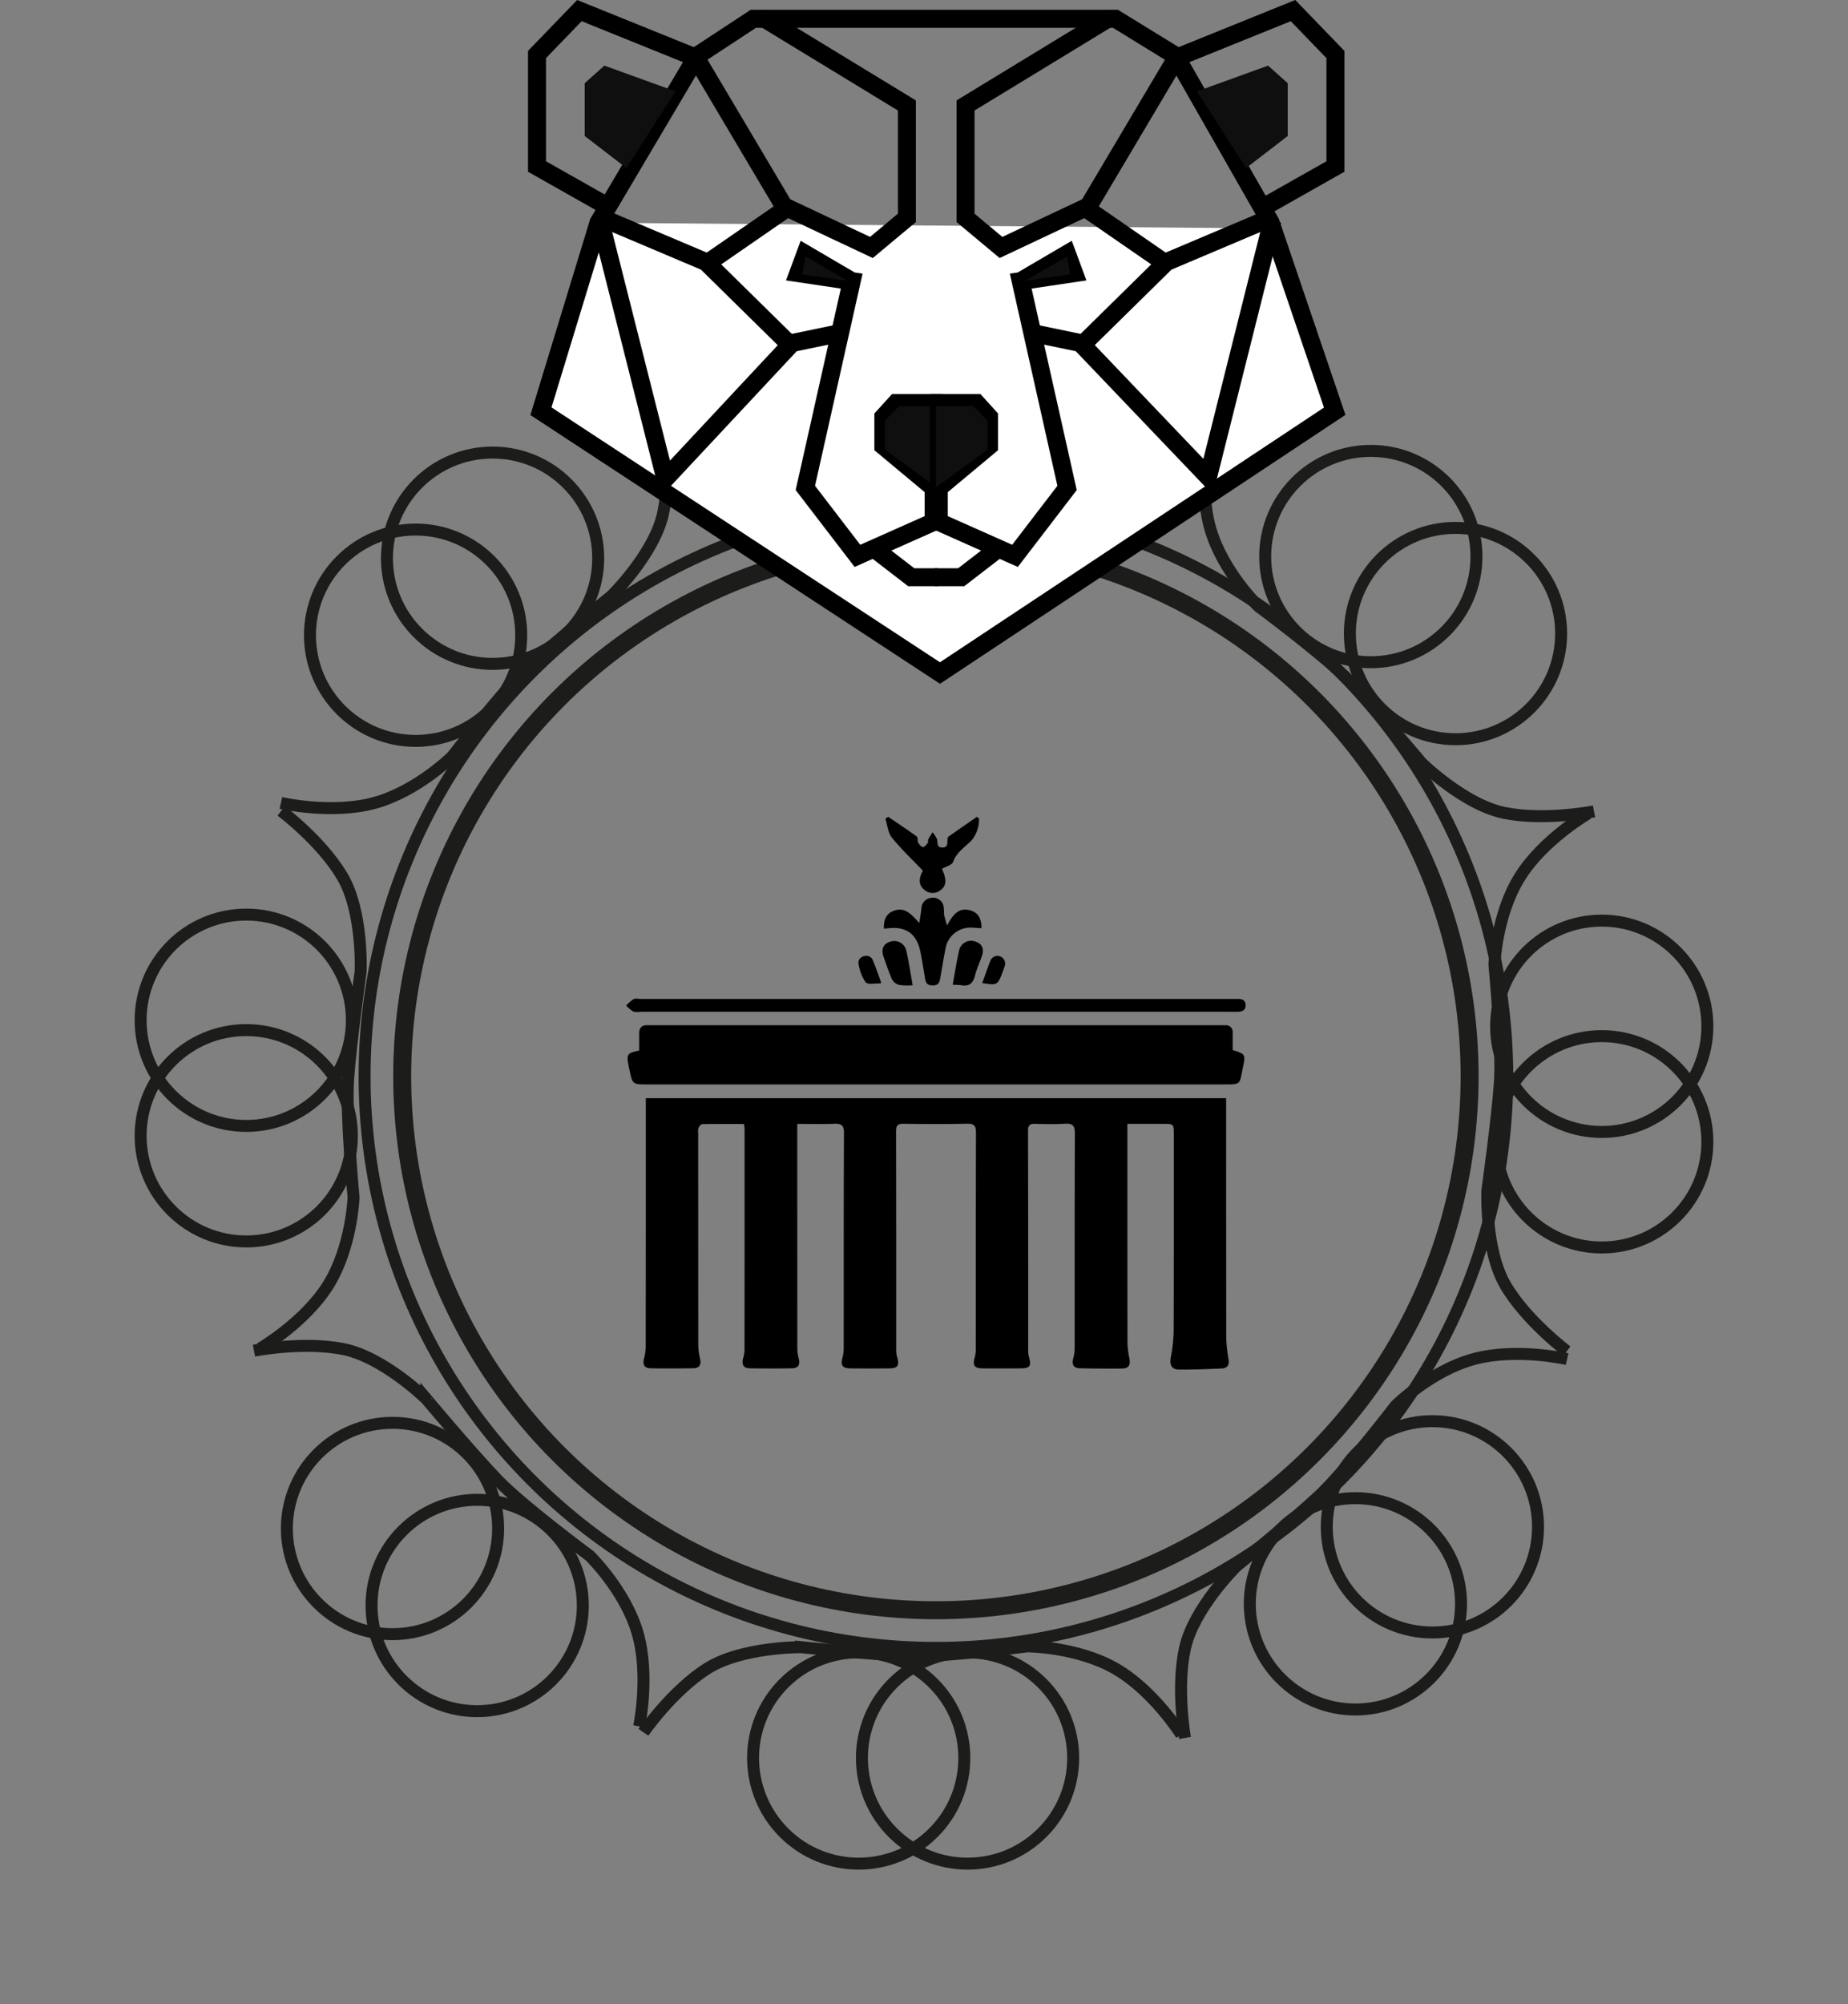<?xml version="1.0" encoding="UTF-8"?>
<svg xmlns="http://www.w3.org/2000/svg" xmlns:xlink="http://www.w3.org/1999/xlink" width="308.774" height="334.755" viewBox="0 0 308.774 334.755">
  <rect x="0" y="0" width="308.774" height="334.755" fill="#808080" stroke="none"/>
  <defs>
    <clipPath id="clip-path">
      <rect id="Rectangle_131" data-name="Rectangle 131" width="103.5" height="92.329" fill="none"></rect>
    </clipPath>
  </defs>
  <g id="Group_192" data-name="Group 192" transform="translate(0.285 1.77)">
    <g id="Group_133" data-name="Group 133" transform="translate(106.75 69.885)">
      <g id="Group_132" data-name="Group 132" transform="translate(90.301 0)">
        <g id="Ellipse_30" data-name="Ellipse 30" transform="translate(13.059 2.653)" fill="none" stroke="#1c1c1a" stroke-width="2">
          <circle cx="18.649" cy="18.649" r="18.649" stroke="none"></circle>
          <circle cx="18.649" cy="18.649" r="17.649" fill="none"></circle>
        </g>
        <g id="Ellipse_31" data-name="Ellipse 31" transform="translate(27.207 15.514)" fill="none" stroke="#1c1c1a" stroke-width="2">
          <circle cx="18.649" cy="18.649" r="18.649" stroke="none"></circle>
          <circle cx="18.649" cy="18.649" r="17.649" fill="none"></circle>
        </g>
        <g id="Ellipse_32" data-name="Ellipse 32" transform="translate(51.643 81.108)" fill="none" stroke="#1c1c1a" stroke-width="2">
          <circle cx="18.649" cy="18.649" r="18.649" stroke="none"></circle>
          <circle cx="18.649" cy="18.649" r="17.649" fill="none"></circle>
        </g>
        <g id="Ellipse_33" data-name="Ellipse 33" transform="translate(51.643 100.401)" fill="none" stroke="#1c1c1a" stroke-width="2">
          <circle cx="18.649" cy="18.649" r="18.649" stroke="none"></circle>
          <circle cx="18.649" cy="18.649" r="17.649" fill="none"></circle>
        </g>
        <g id="Ellipse_34" data-name="Ellipse 34" transform="translate(23.348 164.709)" fill="none" stroke="#1c1c1a" stroke-width="2">
          <circle cx="18.649" cy="18.649" r="18.649" stroke="none"></circle>
          <circle cx="18.649" cy="18.649" r="17.649" fill="none"></circle>
        </g>
        <g id="Ellipse_35" data-name="Ellipse 35" transform="translate(10.486 177.57)" fill="none" stroke="#1c1c1a" stroke-width="2">
          <circle cx="18.649" cy="18.649" r="18.649" stroke="none"></circle>
          <circle cx="18.649" cy="18.649" r="17.649" fill="none"></circle>
        </g>
        <path id="Path_56" data-name="Path 56" d="M8513.352,852.911s-8.456-1.947-15.618,0S8484.7,860.7,8484.7,860.7s-8.437,11-12.842,15.106-13.769,11.7-13.769,11.7-7.091,6.969-8.581,13.677,0,15,0,15" transform="translate(-8448.847 -697.568)" fill="none" stroke="#1c1c1a" stroke-width="2"></path>
        <path id="Path_57" data-name="Path 57" d="M64.5.865s-8.456-1.947-15.618,0S35.854,8.654,35.854,8.654s-8.436,11-12.842,15.106-13.768,11.7-13.768,11.7S2.153,42.431.663,49.139s0,15,0,15" transform="translate(20.234 107.569) rotate(-43)" fill="none" stroke="#1c1c1a" stroke-width="2"></path>
        <path id="Path_58" data-name="Path 58" d="M64.5.865s-8.456-1.947-15.618,0S35.854,8.654,35.854,8.654s-8.436,11-12.842,15.106-13.768,11.7-13.768,11.7S2.153,42.431.663,49.139s0,15,0,15" transform="matrix(-0.017, -1, 1, -0.017, 4.876, 65.614)" fill="none" stroke="#1c1c1a" stroke-width="2"></path>
      </g>
      <g id="Ellipse_36" data-name="Ellipse 36" transform="translate(54.629 195.593) rotate(45)" fill="none" stroke="#1c1c1a" stroke-width="2">
        <circle cx="18.649" cy="18.649" r="18.649" stroke="none"></circle>
        <circle cx="18.649" cy="18.649" r="17.649" fill="none"></circle>
      </g>
      <g id="Ellipse_37" data-name="Ellipse 37" transform="translate(36.44 195.593) rotate(45)" fill="none" stroke="#1c1c1a" stroke-width="2">
        <circle cx="18.649" cy="18.649" r="18.649" stroke="none"></circle>
        <circle cx="18.649" cy="18.649" r="17.649" fill="none"></circle>
      </g>
      <path id="Path_59" data-name="Path 59" d="M64.5.865s-8.456-1.947-15.618,0S35.854,8.654,35.854,8.654s-8.436,11-12.842,15.106-13.768,11.7-13.768,11.7S2.153,42.431.663,49.139s0,15,0,15" transform="translate(45.354 171.85) rotate(45)" fill="none" stroke="#1c1c1a" stroke-width="2"></path>
    </g>
    <g id="Group_134" data-name="Group 134" transform="translate(111.151 287.685) rotate(180)">
      <g id="Group_132-2" data-name="Group 132" transform="translate(0 0)">
        <g id="Ellipse_30-2" data-name="Ellipse 30" transform="translate(13.058 2.653)" fill="none" stroke="#1c1c1a" stroke-width="2">
          <circle cx="18.649" cy="18.649" r="18.649" stroke="none"></circle>
          <circle cx="18.649" cy="18.649" r="17.649" fill="none"></circle>
        </g>
        <g id="Ellipse_31-2" data-name="Ellipse 31" transform="translate(27.205 15.514)" fill="none" stroke="#1c1c1a" stroke-width="2">
          <circle cx="18.649" cy="18.649" r="18.649" stroke="none"></circle>
          <circle cx="18.649" cy="18.649" r="17.649" fill="none"></circle>
        </g>
        <g id="Ellipse_32-2" data-name="Ellipse 32" transform="translate(51.642 81.108)" fill="none" stroke="#1c1c1a" stroke-width="2">
          <circle cx="18.649" cy="18.649" r="18.649" stroke="none"></circle>
          <circle cx="18.649" cy="18.649" r="17.649" fill="none"></circle>
        </g>
        <g id="Ellipse_33-2" data-name="Ellipse 33" transform="translate(51.642 100.401)" fill="none" stroke="#1c1c1a" stroke-width="2">
          <circle cx="18.649" cy="18.649" r="18.649" stroke="none"></circle>
          <circle cx="18.649" cy="18.649" r="17.649" fill="none"></circle>
        </g>
        <g id="Ellipse_34-2" data-name="Ellipse 34" transform="translate(23.347 164.709)" fill="none" stroke="#1c1c1a" stroke-width="2">
          <circle cx="18.649" cy="18.649" r="18.649" stroke="none"></circle>
          <circle cx="18.649" cy="18.649" r="17.649" fill="none"></circle>
        </g>
        <g id="Ellipse_35-2" data-name="Ellipse 35" transform="translate(10.485 177.57)" fill="none" stroke="#1c1c1a" stroke-width="2">
          <circle cx="18.649" cy="18.649" r="18.649" stroke="none"></circle>
          <circle cx="18.649" cy="18.649" r="17.649" fill="none"></circle>
        </g>
        <path id="Path_56-2" data-name="Path 56" d="M64.5.865s-8.456-1.947-15.618,0S35.854,8.654,35.854,8.654s-8.436,11-12.842,15.106-13.768,11.7-13.768,11.7S2.153,42.431.663,49.139s0,15,0,15" transform="translate(0 154.478)" fill="none" stroke="#1c1c1a" stroke-width="2"></path>
        <path id="Path_57-2" data-name="Path 57" d="M64.5.865s-8.456-1.947-15.618,0S35.854,8.654,35.854,8.654s-8.436,11-12.842,15.106-13.768,11.7-13.768,11.7S2.153,42.431.663,49.139s0,15,0,15" transform="translate(20.233 107.569) rotate(-43)" fill="none" stroke="#1c1c1a" stroke-width="2"></path>
        <path id="Path_58-2" data-name="Path 58" d="M64.5.865s-8.456-1.947-15.618,0S35.854,8.654,35.854,8.654s-8.436,11-12.842,15.106-13.768,11.7-13.768,11.7S2.153,42.431.663,49.139s0,15,0,15" transform="matrix(-0.017, -1, 1, -0.017, 4.875, 65.614)" fill="none" stroke="#1c1c1a" stroke-width="2"></path>
      </g>
    </g>
    <g id="Group_137" data-name="Group 137" transform="translate(59.63 35.445)">
      <g id="Ellipse_38" data-name="Ellipse 38" transform="translate(5.787 51.883)" fill="none" stroke="#1c1c1a" stroke-width="3">
        <circle cx="90.674" cy="90.674" r="90.674" stroke="none"></circle>
        <circle cx="90.674" cy="90.674" r="89.174" fill="none"></circle>
      </g>
      <g id="Ellipse_39" data-name="Ellipse 39" transform="translate(0 46.096)" fill="none" stroke="#1c1c1a" stroke-width="2">
        <circle cx="96.462" cy="96.462" r="96.462" stroke="none"></circle>
        <circle cx="96.462" cy="96.462" r="95.462" fill="none"></circle>
      </g>
      <path id="Path_60" data-name="Path 60" d="M8366.209,736.606l65.826,43.353,66.8-43.353-10.295-30.5-112.1-.947Z" transform="translate(-8335.072 -705.16)" fill="#fff"></path>
      <g id="Group_172" data-name="Group 172" transform="translate(44.711 99.212)">
        <g id="Group_171" data-name="Group 171" clip-path="url(#clip-path)">
          <path id="Path_66" data-name="Path 66" d="M11.077,174.556h96.974V176.3q0,19.119.019,38.237a26.5,26.5,0,0,0,.4,3.709c.135.93-.295,1.414-1.138,1.452-2.375.107-4.753.2-7.129.185-1.26-.009-1.62-.725-1.4-2.034a26.834,26.834,0,0,0,.478-4.225c.04-11,.025-21.991.026-32.986,0-1.79,0-1.792-1.847-1.794-1.919,0-3.837,0-5.91,0v1.622q0,17.436.016,34.872a13.669,13.669,0,0,0,.32,2.649c.212,1.053-.06,1.716-1.211,1.724-2.333.015-4.667.011-7-.044-1.129-.027-1.442-.587-1.154-1.708a6.443,6.443,0,0,0,.221-1.575c.012-11.983-.014-23.966.04-35.948.006-1.335-.414-1.686-1.666-1.613-1.655.1-3.32.063-4.979.016-.848-.024-1.189.215-1.187,1.129q.039,18.378.026,36.756a3.6,3.6,0,0,0,.107.931c.455,1.686.23,2.018-1.461,2.028-2.064.012-4.129.02-6.192,0-1.487-.016-1.767-.464-1.362-1.927a5.568,5.568,0,0,0,.159-1.459c.008-11.983-.01-23.966.029-35.949,0-1.162-.279-1.557-1.494-1.529-3.543.08-7.09.056-10.634.011-.948-.012-1.23.306-1.228,1.238q.037,18.311.022,36.622a3.907,3.907,0,0,0,.148,1.057c.421,1.467.135,1.92-1.341,1.936q-3.231.035-6.462,0c-1.337-.016-1.662-.51-1.323-1.767a6.182,6.182,0,0,0,.209-1.583c.013-11.983-.009-23.966.043-35.949.006-1.279-.4-1.608-1.6-1.557-2.005.085-4.016.023-6.2.023v1.6q0,17.974.008,35.948a6.46,6.46,0,0,0,.225,1.574c.285,1.113-.036,1.677-1.169,1.7-2.333.044-4.667.038-7,0-1.078-.015-1.379-.656-1.12-1.647a5.307,5.307,0,0,0,.241-1.3q.021-18.446.01-36.891c0-.264-.054-.527-.1-.971-2.335,0-4.656-.018-6.975.029-.225,0-.527.377-.639.644a2.559,2.559,0,0,0-.036.932q0,17.705.012,35.41a10.6,10.6,0,0,0,.312,2.235c.215.972-.151,1.531-1.112,1.549q-3.566.066-7.134.008c-1.035-.016-1.412-.577-1.132-1.618a7.715,7.715,0,0,0,.284-1.967q.027-19.859.018-39.719v-1.811" transform="translate(-7.809 -127.561)"></path>
          <path id="Path_67" data-name="Path 67" d="M2.814,133.5c0-.965.007-1.9,0-2.84s.432-1.415,1.393-1.386c.493.015.987,0,1.48,0h93.42c.538,0,1.077.008,1.615.008a1.115,1.115,0,0,1,1.256,1.239c.011.982,0,1.965,0,2.906,2.127.656,2.181.725,1.721,2.874-.642,3-.19,2.865-3.511,2.865q-47.988-.005-95.977,0c-2.512,0-2.512,0-3.022-2.462-.055-.263-.12-.525-.168-.79-.329-1.8-.213-1.977,1.791-2.41" transform="translate(-0.644 -94.47)"></path>
          <path id="Path_68" data-name="Path 68" d="M51.763,114.982H2.383a2.948,2.948,0,0,1-1.2-.039,6.111,6.111,0,0,1-1.188-1,6.772,6.772,0,0,1,1.24-1.069c.318-.166.791-.037,1.195-.037H101.06c.359,0,.718.006,1.076,0,.755-.009,1.382.188,1.364,1.089s-.69,1.048-1.416,1.056c-.673.007-1.345,0-2.018,0h-48.3" transform="translate(0 -82.42)"></path>
          <path id="Path_69" data-name="Path 69" d="M159.943,55.366c-.091-1.643.515-2.623,1.786-3.034,1.412-.457,2.4.083,4.118,2.1.119-.794.263-1.585.351-2.382a1.831,1.831,0,0,1,1.646-1.831,1.788,1.788,0,0,1,2.053,1.354,10.3,10.3,0,0,1,.092,1.467,17.858,17.858,0,0,0,.512,1.789c1-1.906,2.033-3.1,3.979-2.479,1.223.39,1.76,1.3,1.765,2.943-.479-.029-.951-.064-1.423-.086a4.228,4.228,0,0,0-4.614,3.607c-.3,1.539-.558,3.087-.82,4.634-.132.78-.237,1.418-1.347,1.395-1.034-.022-1.133-.6-1.254-1.337-.23-1.415-.462-2.831-.744-4.237-.612-3.056-2.413-4.341-5.479-3.954-.172.022-.347.026-.622.046" transform="translate(-116.876 -36.686)"></path>
          <path id="Path_70" data-name="Path 70" d="M176.5.307a5.669,5.669,0,0,1-1.149,3.519c-1.106,1.19-2.579,2.017-3.19,3.711-.192.534-1.214.768-1.859,1.141.821,1.83.772,2.84-.242,3.569a2.079,2.079,0,0,1-2.728-.084c-.94-.764-.945-1.851-.213-3.167-1.783-1.869-3.621-3.593-5.19-5.534-.653-.808-.735-2.08-1.076-3.141L161.327,0c1.6,1.091,3.222,2.16,4.788,3.3.2.148.053.712.216,1,.182.321.525.74.815.754.265.013.58-.438.816-.73.089-.11-.04-.379.034-.521.218-.422.488-.817.737-1.223a4.641,4.641,0,0,1,.757,1.185c.154.566-.145,1.338.85,1.359.979.02.855-.691.884-1.315.008-.17.046-.411.161-.493C172.965,2.2,174.56,1.1,176.151,0l.345.307" transform="translate(-117.544)"></path>
          <path id="Path_71" data-name="Path 71" d="M220.959,90.8c.471-1.287.887-2.51,1.368-3.706a1.247,1.247,0,0,1,1.667-.726,1.3,1.3,0,0,1,.7,1.678c-.092.3-.209.582-.317.872-.829,2.246-.9,2.289-3.421,1.883" transform="translate(-161.471 -63.039)"></path>
          <path id="Path_72" data-name="Path 72" d="M147.921,90.772c-.167.092-.192.119-.215.118-.828-.041-2.029.235-2.4-.2a7.543,7.543,0,0,1-1.174-3.014,1.1,1.1,0,0,1,.9-1.328,1.151,1.151,0,0,1,1.481.649c.513,1.238.942,2.51,1.408,3.774" transform="translate(-105.302 -63.058)"></path>
          <path id="Path_73" data-name="Path 73" d="M164.127,84.464a10.393,10.393,0,0,1-2.2-.037,1.97,1.97,0,0,1-1.226-.879c-.562-1.214-.958-2.5-1.418-3.765-.469-1.287-.127-2.16,1-2.565a2.081,2.081,0,0,1,2.727,1.289c.453,1.9.725,3.834,1.111,5.957" transform="translate(-116.252 -56.338)"></path>
          <path id="Path_74" data-name="Path 74" d="M202.626,84.323c.388-2.09.669-4.04,1.133-5.945a2.042,2.042,0,0,1,2.749-1.231c1.077.373,1.414,1.223.969,2.471-.376,1.056-.844,2.088-1.121,3.169-.316,1.235-.93,1.856-2.253,1.619a13.937,13.937,0,0,0-1.477-.082" transform="translate(-148.074 -56.276)"></path>
        </g>
      </g>
    </g>
    <g id="Group_136" data-name="Group 136" transform="translate(89.442 0)">
      <path id="Path_41" data-name="Path 41" d="M11084.616,3181.82H11053.5l-9.375,6.158-16.486,27.859-9.623,31.524,66.673,43.727,65.952-43.727-10.712-31.524-15.9-27.859-10.018-6.158Z" transform="translate(-11017.358 -3180.448)" fill="none" stroke="#000" stroke-width="3"></path>
      <path id="Path_42" data-name="Path 42" d="M9640.685,4232.241l14.649,24.686,14.611,6.887,5.924-4.944v-18.776l-24.158-14.716" transform="translate(-9614.069 -4224.251)" fill="none" stroke="#000" stroke-width="3"></path>
      <path id="Path_43" data-name="Path 43" d="M9599.253,4312.817l10.908,43.116,21.366-22.867" transform="translate(-9588.724 -4277.743)" fill="none" stroke="#000" stroke-width="3"></path>
      <path id="Path_44" data-name="Path 44" d="M9658.825,4308.15l-12.591,8.694" transform="translate(-9617.465 -4274.888)" fill="none" stroke="#000" stroke-width="3"></path>
      <path id="Path_45" data-name="Path 45" d="M9707.182,4367.58v-15.538h-6.275l-2.125,2.34v4.851l8.4,7v5.685l-12.729,5.662-8.7-11.346,7.744-34.543-8.931-1.329,1.187-3.209,7.744,4.538" transform="translate(-9640.916 -4286.509)" fill="none" stroke="#000" stroke-width="3"></path>
      <path id="Path_46" data-name="Path 46" d="M9600.967,4312.067l17.043,7.211,13.859,13.634,8.42-1.748" transform="translate(-9589.771 -4277.284)" fill="none" stroke="#000" stroke-width="3"></path>
      <path id="Path_47" data-name="Path 47" d="M9598.613,4230.316l-19.394-7.838-7.086,7.336v18.706l11.029,6.239" transform="translate(-9572.134 -4222.479)" fill="none" stroke="#000" stroke-width="3"></path>
      <path id="Path_48" data-name="Path 48" d="M9607.836,4250.45l-11.892-4.3-3.282,2.937v8.821l6.954,5.342Z" transform="translate(-9584.692 -4236.96)" fill="#0f0f0f"></path>
      <path id="Path_49" data-name="Path 49" d="M9717.992,4454.54l5.892,4.539h4.423" transform="translate(-9661.361 -4364.44)" fill="none" stroke="#000" stroke-width="3"></path>
      <path id="Path_50" data-name="Path 50" d="M9686.272,4331.247l7.521,1.048-7-4.054Z" transform="translate(-9641.957 -4287.177)" fill="#0f0f0f"></path>
      <path id="Path_51" data-name="Path 51" d="M9730.412,4392.67h-6.252l-2.379,2.425v4.815l8.631,6.308Z" transform="translate(-9663.678 -4326.593)" fill="#0f0f0f"></path>
      <path id="Path_42-2" data-name="Path 42" d="M9675.869,4232.241l-14.653,24.686-14.612,6.887-5.922-4.944v-18.776l24.158-14.716" transform="translate(-9569.08 -4224.251)" fill="none" stroke="#000" stroke-width="3"></path>
      <path id="Path_43-2" data-name="Path 43" d="M9631.527,4312.817l-10.74,42.791-21.534-22.542" transform="translate(-9508.655 -4277.743)" fill="none" stroke="#000" stroke-width="3"></path>
      <path id="Path_44-2" data-name="Path 44" d="M9646.234,4308.15l12.592,8.694" transform="translate(-9554.193 -4274.888)" fill="none" stroke="#000" stroke-width="3"></path>
      <path id="Path_45-2" data-name="Path 45" d="M9684.57,4367.58v-15.538h6.276l2.123,2.34v4.851l-8.4,7v5.685l12.73,5.662,8.7-11.346-7.746-34.543,8.932-1.329-1.186-3.209-7.746,4.538" transform="translate(-9617.434 -4286.509)" fill="none" stroke="#000" stroke-width="3"></path>
      <path id="Path_46-2" data-name="Path 46" d="M9640.286,4312.067l-17.041,7.211-13.861,13.634-8.417-1.748" transform="translate(-9518.081 -4277.284)" fill="none" stroke="#000" stroke-width="3"></path>
      <path id="Path_47-2" data-name="Path 47" d="M9572.134,4230.316l19.395-7.838,7.085,7.336v18.706l-11.032,6.239" transform="translate(-9465.21 -4222.479)" fill="none" stroke="#000" stroke-width="3"></path>
      <path id="Path_48-2" data-name="Path 48" d="M9592.662,4250.45l11.891-4.3,3.283,2.937v8.821l-6.956,5.342Z" transform="translate(-9482.401 -4236.96)" fill="#0f0f0f"></path>
      <path id="Path_49-2" data-name="Path 49" d="M9728.307,4454.54l-5.894,4.539h-4.421" transform="translate(-9651.538 -4364.44)" fill="none" stroke="#000" stroke-width="3"></path>
      <path id="Path_50-2" data-name="Path 50" d="M9693.794,4331.247l-7.521,1.048,7-4.054Z" transform="translate(-9604.707 -4287.177)" fill="#0f0f0f"></path>
      <path id="Path_51-2" data-name="Path 51" d="M9721.781,4392.67h6.252l2.377,2.425v4.815l-8.629,6.308Z" transform="translate(-9655.11 -4326.593)" fill="#0f0f0f"></path>
    </g>
  </g>
</svg>
